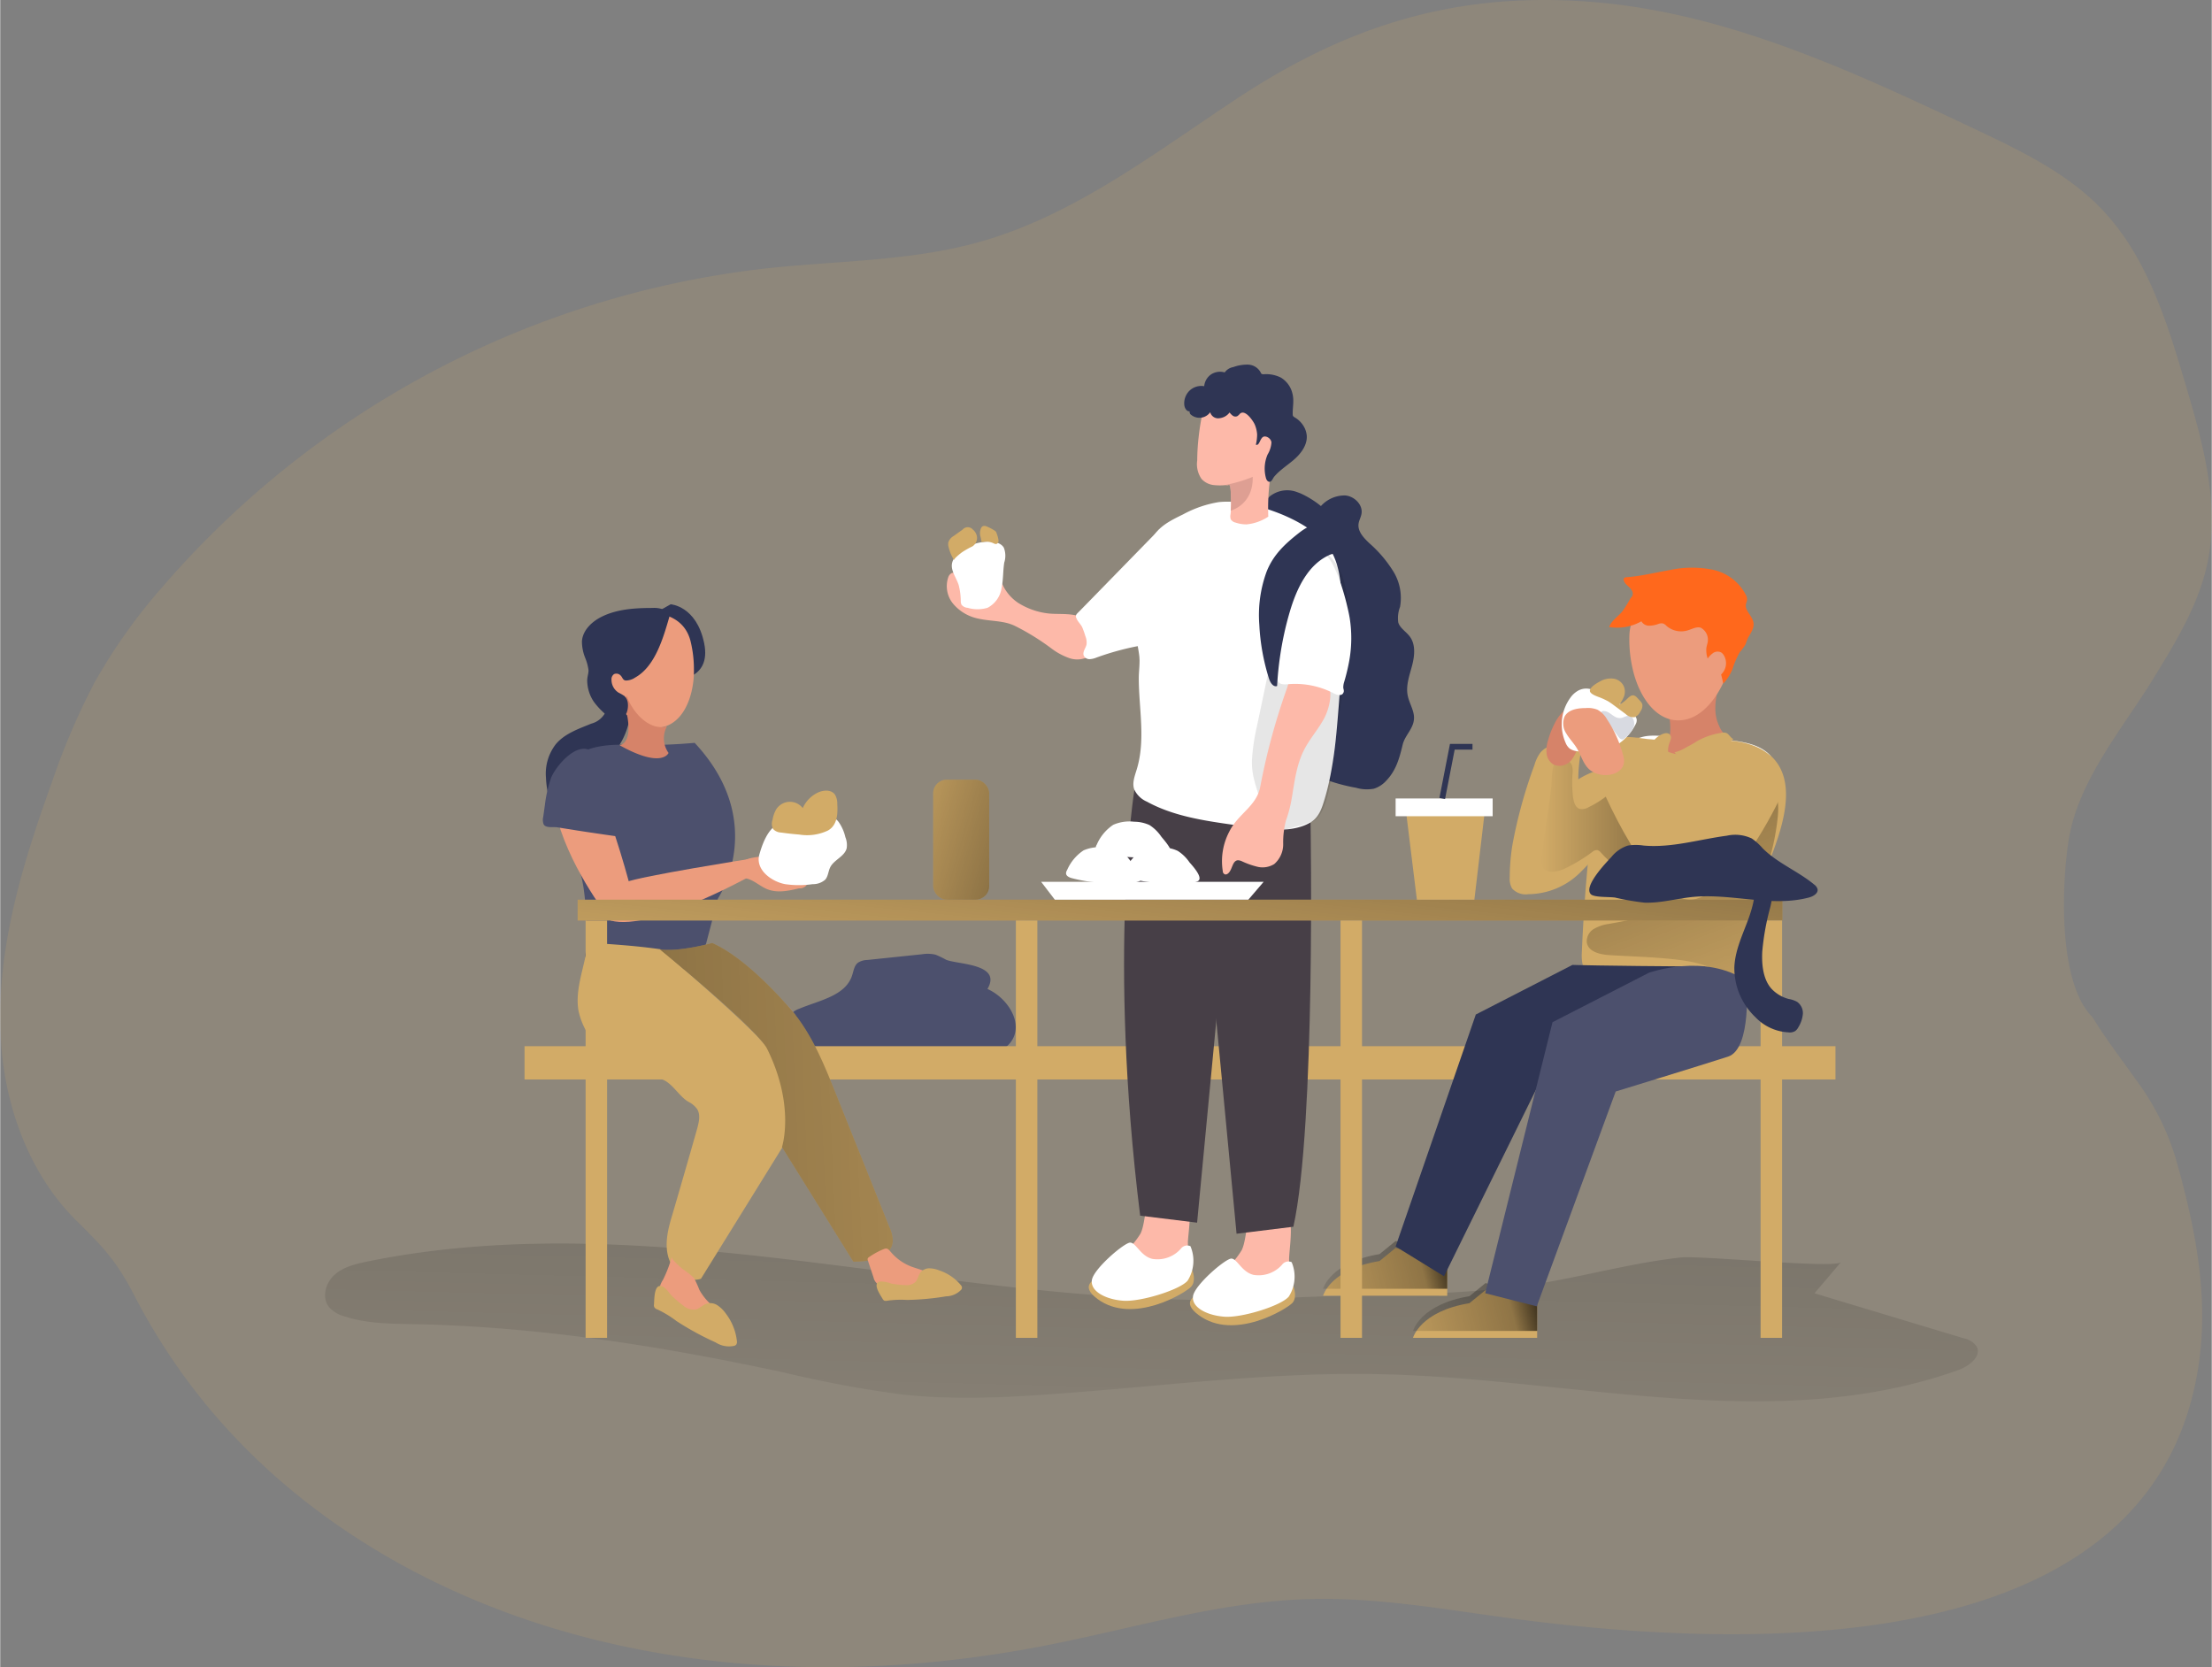 <svg id="Layer_1" data-name="Layer 1" xmlns="http://www.w3.org/2000/svg" xmlns:xlink="http://www.w3.org/1999/xlink" viewBox="0 0 386.11 291.07" width="406" height="306" class="illustration styles_illustrationTablet__1DWOa"><rect x="0" y="0" width="386.11" height="291.07" fill="#808080" stroke="none"/><defs><linearGradient id="linear-gradient" x1="-753.17" y1="219.02" x2="-748.67" y2="43.33" gradientTransform="translate(-539.87 352) rotate(180)" gradientUnits="userSpaceOnUse"><stop offset="0.01"></stop><stop offset="0.08" stop-opacity="0.69"></stop><stop offset="0.21" stop-opacity="0.32"></stop><stop offset="1" stop-opacity="0"></stop></linearGradient><linearGradient id="linear-gradient-2" x1="-2230.97" y1="660.6" x2="-2077.99" y2="653.83" gradientTransform="translate(2325.72 -429.35)" xlink:href="#linear-gradient"></linearGradient><linearGradient id="linear-gradient-3" x1="-803.65" y1="96.38" x2="-770.81" y2="87.93" xlink:href="#linear-gradient"></linearGradient><linearGradient id="linear-gradient-4" x1="-819.35" y1="89.02" x2="-786.5" y2="80.58" xlink:href="#linear-gradient"></linearGradient><linearGradient id="linear-gradient-5" x1="-840.21" y1="171.54" x2="-817.75" y2="171.54" xlink:href="#linear-gradient"></linearGradient><linearGradient id="linear-gradient-6" x1="-832.92" y1="188.06" x2="-854.89" y2="130.99" xlink:href="#linear-gradient"></linearGradient><linearGradient id="linear-gradient-7" x1="-757.4" y1="183.33" x2="-752.33" y2="132.93" gradientTransform="translate(-548.73 315.46) rotate(180)" xlink:href="#linear-gradient"></linearGradient><linearGradient id="linear-gradient-8" x1="-728.92" y1="165.27" x2="-700.39" y2="173.53" gradientTransform="translate(-548.72 315.46) rotate(180)" xlink:href="#linear-gradient"></linearGradient></defs><title>8</title><path d="M10.27,227.29c1.93,8.41,5.84,16.43,12,22.47,4.82,4.76,7,7.11,10.14,13.22a109.12,109.12,0,0,0,10.37,16.25c15.34,19.9,37.28,33.61,61.08,41.1,28.33,8.9,59,9.15,88.08,3.38,15.21-3,30.25-7.64,45.75-8,11.75-.3,23.39,1.84,35,3.38,39.41,5.26,110.58,8.35,119.71-42.55,2.3-12.78-.15-25-3.59-37.31a44,44,0,0,0-7.1-14.22c-2.39-3.41-5-6.74-7.59-10.92-6-6-5.36-22.92-4.15-30.77,1.59-10.34,9.24-19.32,14.65-28.06,4-6.51,8.14-13.2,9.66-20.71,2.08-10.31-.93-20.9-3.92-31-3.25-11-6.78-22.38-14.71-30.61-6-6.22-14-10.06-21.8-13.76-21.16-10-43.25-20.38-66.92-22.29s-42.84,4-62.53,17.11c-14.22,9.41-28.08,20.12-44.48,24.75-12,3.39-24.69,3.29-37.1,4.62A163.46,163.46,0,0,0,37,139.21a97.48,97.48,0,0,0-11.72,16.57A122.14,122.14,0,0,0,17.92,173c-5.09,14.11-9.64,28.8-9,43.79A56.32,56.32,0,0,0,10.27,227.29Z" transform="translate(-8.86 -36.54)" fill="#D2AB67" opacity="0.18" style="isolation: isolate;"></path><path d="M174,204.1a17.92,17.92,0,0,0-1.82-.88,6,6,0,0,0-2.38-.08l-9.59,1a3,3,0,0,0-1.63.5c-.64.52-.73,1.43-1,2.22-1.18,3.58-5.77,4.33-9.24,5.8a3.62,3.62,0,0,0-1.57,1.07c-.85,1.15-.23,2.84.75,3.88,2.23,2.36,5.75,2.82,9,3.06q7,.51,14,.47c3.59,0,9,.74,12.35-.81,6-2.82,2.77-9.16-1.65-11.13C183.82,204.76,176,204.94,174,204.1Z" transform="translate(-8.86 -36.54)" fill="#4c506d"></path><path d="M330.23,256.89l-4.62,5.44,26,7.84a3.65,3.65,0,0,1,2.28,1.4c1,1.76-1.31,3.5-3.19,4.17-31.81,11.39-66.77,1.53-100.54.72-18.8-.46-37.53,2-56.29,3.37-9.2.7-18.46,1.16-27.64.16a203.52,203.52,0,0,1-20.63-3.85c-21.23-4.57-42.79-8-64.5-8.42-4.1-.08-8.27-.08-12.16-1.37a5.42,5.42,0,0,1-2.71-1.65c-1.27-1.65-.56-4.21,1-5.6s3.69-1.9,5.73-2.32c52.36-10.65,106.23,9.48,159.58,6.41,15.09-.87,30.76-.16,45.69-2.68,8-1.36,15.9-3.53,24-4.43C305.75,255.69,329.22,258.07,330.23,256.89Z" transform="translate(-8.86 -36.54)" fill="url(#linear-gradient)"></path><path d="M235.86,122.67a16.34,16.34,0,0,1,3.58,2.22,5.56,5.56,0,0,1,4.27-1.85c1.59.15,3.09,1.64,2.81,3.21-.1.6-.43,1.13-.51,1.73-.18,1.37.94,2.51,1.94,3.45a21.8,21.8,0,0,1,4.14,4.89,8.82,8.82,0,0,1,1.16,6.18,5.45,5.45,0,0,0-.31,2.71c.3,1,1.36,1.59,2,2.44,1.07,1.41.86,3.4.41,5.11s-1.11,3.47-.76,5.2c.23,1.18.9,2.24,1.07,3.42.29,2.17-1.51,3.32-1.95,5.18-.57,2.35-1.14,4.5-2.89,6.3a4.87,4.87,0,0,1-2.11,1.37,6.71,6.71,0,0,1-3.15-.16,30.82,30.82,0,0,1-6.9-2.07,10.39,10.39,0,0,1-5.13-4.87,15.69,15.69,0,0,1-1-3.92l-1.75-11a38.69,38.69,0,0,1-.67-6.62c.07-4.67,1.83-9.38.74-13.93-.55-2.23-2.36-6.56-.36-8.44a4.86,4.86,0,0,1,4.67-.81Z" transform="translate(-8.86 -36.54)" fill="#2f3554"></path><rect x="91.54" y="182.65" width="228.87" height="5.81" fill="#D2AB67"></rect><path d="M184.78,145.35c-1.87-.5-3.8-.41-5.74-.95a7.72,7.72,0,0,1-3.91-2.57,4.83,4.83,0,0,1-.76-4.49,1.25,1.25,0,0,1,.63-.76,1.47,1.47,0,0,1,.88,0,30.81,30.81,0,0,1,3.65,1.13,3.93,3.93,0,0,0,1.31.32,1.15,1.15,0,0,0,1.07-.68,1.53,1.53,0,0,1,.17-.55.63.63,0,0,1,.87-.06,2,2,0,0,1,.52.83,7.68,7.68,0,0,0,3.11,4.22,12.53,12.53,0,0,0,5.46,1.87c1.41.12,2.84,0,4.24.24a8.62,8.62,0,0,1,4.44,2.2,1.36,1.36,0,0,1,.44.62,1.39,1.39,0,0,1-.08.78c-.41,1.43-1,3-2.28,3.71a4.21,4.21,0,0,1-3.28.23,11.52,11.52,0,0,1-3-1.59,41.55,41.55,0,0,0-6.57-4.07A8.2,8.2,0,0,0,184.78,145.35Z" transform="translate(-8.86 -36.54)" fill="#fdb9a9"></path><path d="M213.44,243.06c-5.16-1.16-4.15,6.14-5.5,8.85a14.8,14.8,0,0,1-3.18,3.65,6.62,6.62,0,0,0-2.32,4.15,1.59,1.59,0,0,0,.18.88,1.67,1.67,0,0,0,1,.61,11.83,11.83,0,0,0,8.81-.87,6.88,6.88,0,0,0,3-2.8,9.57,9.57,0,0,0,.78-4.16C216.38,250.33,217.73,244,213.44,243.06Z" transform="translate(-8.86 -36.54)" fill="#fdb9a9"></path><path d="M208.88,258.1s-14.65.62-8.45,5.22,15.47-1.12,16.38-2.17.17-2.85.17-2.85Z" transform="translate(-8.86 -36.54)" fill="#D2AB67"></path><path d="M216.17,260.12c-1.31,1.59-8.19,3.73-11.24,3.51s-5.78-1.64-5.48-3.61,5.68-6.55,6.69-6.54,1.82,2.35,3.85,2.84a5.43,5.43,0,0,0,5-1.78,1.37,1.37,0,0,1,1.67-.43A6.5,6.5,0,0,1,216.17,260.12Z" transform="translate(-8.86 -36.54)" fill="#fff"></path><path d="M231.1,246c-5.15-1.2-4.14,6.1-5.5,8.81a14.27,14.27,0,0,1-3.18,3.66,6.47,6.47,0,0,0-2.31,4.15,1.46,1.46,0,0,0,.18.87,1.68,1.68,0,0,0,1,.62,11.93,11.93,0,0,0,8.81-.87,7,7,0,0,0,3-2.81,9.71,9.71,0,0,0,.78-4.15C234,253.15,235.39,246.86,231.1,246Z" transform="translate(-8.86 -36.54)" fill="#fdb9a9"></path><path d="M226.54,260.91s-14.65.62-8.44,5.23S233.57,265,234.47,264s.17-2.86.17-2.86Z" transform="translate(-8.86 -36.54)" fill="#D2AB67"></path><path d="M233.83,262.9c-1.31,1.6-8.19,3.74-11.23,3.52s-5.79-1.63-5.49-3.6,5.68-6.56,6.69-6.55,1.82,2.36,3.86,2.84a5.43,5.43,0,0,0,5-1.78,1.37,1.37,0,0,1,1.67-.43A6.48,6.48,0,0,1,233.83,262.9Z" transform="translate(-8.86 -36.54)" fill="#fff"></path><path d="M217.82,179.48l6.89,72.45,9.92-1.22c3.92-17.68,3-70.57,3-70.57Z" transform="translate(-8.86 -36.54)" fill="#473f47"></path><path d="M224.71,177.52,217.82,250l-9.94-1.22c-5.68-45.85-1-74.39-1-74.39Z" transform="translate(-8.86 -36.54)" fill="#473f47"></path><path d="M196.65,144.16c0-.35.26-.53.57-.85l2.27-2.32,6.43-6.59,5.32-5.45v16.56c0,1.35.26,2.54-1.2,3.22a8.54,8.54,0,0,1-1.85.48,47.48,47.48,0,0,0-7.94,2.13,3.56,3.56,0,0,1-1.2.28,1.12,1.12,0,0,1-1-.58c-.3-.66.34-1.35.47-2a3,3,0,0,0-.21-1.45,14.11,14.11,0,0,0-.55-1.54c-.25-.54-.84-1.05-1-1.57A.76.76,0,0,1,196.65,144.16Z" transform="translate(-8.86 -36.54)" fill="#fff"></path><path d="M207.75,151.32c-.12-1.33-.47-2.64-.61-4a30.11,30.11,0,0,1,.15-8.21,31.51,31.51,0,0,1,2.59-8.37c1.15-2.3,3.22-3.28,5.54-4.42a19.53,19.53,0,0,1,6.25-2.13,15.93,15.93,0,0,1,4.62.26c4.67.89,10.84,3.3,14,7,2.4,2.78,2.69,6.74,2.76,10.41q.15,7.59-.31,15.18-.06,1.1-.15,2.19c-.43,5.55-.88,11.31-2.46,16.66-.5,1.68-1,3.37-2.58,4.27-3.65,2.13-9.25,1-13.21.41-5.24-.74-10.63-1.52-15.28-4.07a4.33,4.33,0,0,1-2.21-2.13c-.41-1.13.09-2.37.44-3.53,1.57-5.17.35-10.62.35-15.9,0-1,.13-1.93.13-2.89C207.79,151.81,207.75,151.56,207.75,151.32Z" transform="translate(-8.86 -36.54)" fill="#fff"></path><path d="M228.73,181.49c-.52-1,.57-3.69.16-5.08-.72-2.53-1.61-4.48-1.49-7.28a36.84,36.84,0,0,1,.91-6l3.36-16c.61-2.93,1.94-17,6.41-15.44a9.3,9.3,0,0,1,5.24,5.83,24,24,0,0,1,.93,8c-.08,7-1.48,14.24-2.38,21.23-.35,2.65-.76,12.47-4.26,13.34-.68.18-1.36.52-2,.65-1.18.21-4.71,1.61-6.24,1.15A.94.94,0,0,1,228.73,181.49Z" transform="translate(-8.86 -36.54)" fill="#020202" opacity="0.1" style="isolation: isolate;"></path><path d="M223.44,181.73a11.06,11.06,0,0,0-1.14,6.87.62.62,0,0,0,.37.59.53.53,0,0,0,.44-.08c.9-.55.79-2.32,1.84-2.38a1.76,1.76,0,0,1,.64.15,14.21,14.21,0,0,0,2.83,1,3.86,3.86,0,0,0,2.87-.49,4.56,4.56,0,0,0,1.56-3.47,15,15,0,0,1,.48-4.12,21.91,21.91,0,0,0,1-3.82c.49-2.86.81-5.82,2.13-8.45,1-2,2.51-3.64,3.55-5.59,1.14-2.14,2.12-6.7-1.14-7.32a11.1,11.1,0,0,0-3.15-.14,2.63,2.63,0,0,0-1.13.32,2.9,2.9,0,0,0-1,1.68,114.6,114.6,0,0,0-4.73,17.34C228.24,177.3,225,178.56,223.44,181.73Z" transform="translate(-8.86 -36.54)" fill="#fdb9a9"></path><path d="M217.84,116.92a38.23,38.23,0,0,1,.26-4.16c.13-1.2.32-2.42.56-3.61a2.41,2.41,0,0,1,.92-1.83,11.55,11.55,0,0,1,6.19-1.7,5,5,0,0,1,5.7,4.18,4.74,4.74,0,0,1,.06.75c.33,3-.46,6.07-.9,9.1a38.24,38.24,0,0,0-.38,7.09,8.28,8.28,0,0,1-3.82,1.35,6,6,0,0,1-1.88-.31,1.38,1.38,0,0,1-.84-.55,1.52,1.52,0,0,1-.07-.79,6.34,6.34,0,0,0,.07-.75h0a23,23,0,0,0-.08-4.15.43.43,0,0,0-.12-.31.48.48,0,0,0-.29,0h-.39a10.23,10.23,0,0,1-2.07,0,3.39,3.39,0,0,1-2.16-1.07A4.53,4.53,0,0,1,217.84,116.92Z" transform="translate(-8.86 -36.54)" fill="#fdb9a9"></path><path d="M220.11,108.51a2.31,2.31,0,0,1-3.22.54l-.09-.07a.63.63,0,0,1-.28-.63c-.52.05-.86-.54-.93-1.06a3.08,3.08,0,0,1,.9-2.54,3,3,0,0,1,2.57-.79,2.82,2.82,0,0,1,1.21-2.06,2.87,2.87,0,0,1,2.37-.34,2.31,2.31,0,0,1,1.49-.93,7.1,7.1,0,0,1,2.62-.43,2.59,2.59,0,0,1,2.16,1.35.76.76,0,0,0,.13.23.62.62,0,0,0,.42.1,5.66,5.66,0,0,1,3,.59,4.43,4.43,0,0,1,2,2.76c.34,1.3,0,2.48.06,3.76,0,.24.28.38.49.51a4.32,4.32,0,0,1,1.28,1.24,3.84,3.84,0,0,1,.68,1.93c.07,1.71-1.14,3.21-2.45,4.3-.74.61-1.53,1.17-2.25,1.8a9.44,9.44,0,0,0-1,1c-.2.25-.4.82-.74.88s-.59-.3-.68-.62a6.21,6.21,0,0,1,.28-4.14,4.64,4.64,0,0,0,.67-2.11c-.07-.74-1.07-1.32-1.56-.89s-.57,1.5-1.16,1.29a7.76,7.76,0,0,0,.22-1.79,5.34,5.34,0,0,0-.42-1.75c-.3-.66-1.7-2.72-2.59-1.86a2.14,2.14,0,0,1-.44.41.8.8,0,0,1-.78-.06,2.66,2.66,0,0,1-.58-.58,2.52,2.52,0,0,1-1.74,1A1.43,1.43,0,0,1,220.11,108.51Z" transform="translate(-8.86 -36.54)" fill="#2f3554"></path><path d="M222.84,121.18a23.2,23.2,0,0,0,4.69-1.39c.13,4.89-3.84,5.9-3.84,5.9h0a23,23,0,0,0-.08-4.15.43.43,0,0,0-.12-.31.48.48,0,0,0-.29,0h-.36Z" transform="translate(-8.86 -36.54)" fill="#de9f93"></path><path d="M106.81,179.21c2.85,1.64,5.25-.07,6-3,.31-1.31.43-2.67.86-4a19.78,19.78,0,0,1,2.61-4.61,12.8,12.8,0,0,0,2.28-4.76,5,5,0,0,0-1.54-4.82,1.57,1.57,0,0,0-1.13-.4c-.66.06-1,.81-1.16,1.47a8.42,8.42,0,0,1-.31,2,3.87,3.87,0,0,1-2.35,1.78c-2.22.91-4.6,1.72-6.16,3.53a8.37,8.37,0,0,0-1.77,5.92C104.22,174.41,104.84,178.09,106.81,179.21Z" transform="translate(-8.86 -36.54)" fill="#2f3554"></path><path d="M134.17,193.39,131,205.45c-9.36,1.94-20-1.78-20-1.78.51-5.38,0-12.73-1-15-2.65-6.1-5.91-14.19-2.12-18.8,3.06-3.72,8.66-3.36,12.08-3.26a98.09,98.09,0,0,0,10.14-.38C143.09,180.16,134.17,193.39,134.17,193.39Z" transform="translate(-8.86 -36.54)" fill="#4c506d"></path><path d="M122.58,143.92l4,11.34s6.52.11,5.18-6.42-5.85-6.8-5.85-6.8Z" transform="translate(-8.86 -36.54)" fill="#2f3554"></path><path d="M116.72,144.05s10.91-3.07,12.7,4.58a20.63,20.63,0,0,1,.55,4.83,15.35,15.35,0,0,1-.06,1.66c-.49,5-3,8.8-7.06,8.46C115.76,163,108.19,147.88,116.72,144.05Z" transform="translate(-8.86 -36.54)" fill="#ec9c7d"></path><path d="M118,158.35a.7.7,0,0,1-1,0h0a9,9,0,0,1,1.46,4c.55,4.13-1.46,4.3-1.46,4.3,7.44,4.16,8.54,1.34,8.54,1.34a4.37,4.37,0,0,1-.27-4.65c-3.38.93-6.35-3.05-7-5.31A.74.74,0,0,1,118,158.35Z" transform="translate(-8.86 -36.54)" fill="#d68369"></path><path d="M124.55,142.92a4.52,4.52,0,0,0-1.79-.24c-3,0-6.17.18-8.89,1.53-1.72.85-3.32,2.37-3.45,4.29a7.73,7.73,0,0,0,.55,2.85,8.52,8.52,0,0,1,.6,2.21c0,.58-.23,1.18-.23,1.78a6.74,6.74,0,0,0,1.15,3.71,13,13,0,0,0,2.06,2.2l1.62,1.47a.48.48,0,0,0,.26.16.41.41,0,0,0,.24-.08,3.54,3.54,0,0,0,1.77-3.41,2,2,0,0,0-.6-1.33,7.65,7.65,0,0,0-1-.58,2.64,2.64,0,0,1-1.26-2.25,1.09,1.09,0,0,1,.45-1,1,1,0,0,1,1.09.19c.42.38.37.82.92.93a2.92,2.92,0,0,0,1.67-.52c3.61-2,5-7.27,6.09-11C125.29,143.71,125.07,143.14,124.55,142.92Z" transform="translate(-8.86 -36.54)" fill="#2f3554"></path><path d="M116,181.79c-3-8.72-5-13-8.06-11.92,0,0-4,2-1.73,10,2.54,9,9.27,17.39,9.27,17.39l3.11-6.86S117.58,186.59,116,181.79Z" transform="translate(-8.86 -36.54)" fill="#ec9c7d"></path><path d="M147.77,213.73c-.19-.23-.81-1-1.73-2a1.7,1.7,0,0,1,.22.24C146.8,212.53,147.3,213.14,147.77,213.73Z" transform="translate(-8.86 -36.54)" fill="#dc9bd5"></path><path d="M111.44,201.13c4.13.24,8.46.53,12.7,1.14,0,0,16.62,14,18.74,17.39,4.91,7.87,9.69,5.63,2.57,17.13q-7.11,11.49-14.25,23c-2.42.81-5-1.32-5.7-3.79s0-5.09.75-7.55q2.18-7.44,4.29-14.87c.3-1.13.61-2.4,0-3.4a4.18,4.18,0,0,0-1.54-1.29c-1.69-1-2.85-3.38-4.72-3.95a31.32,31.32,0,0,1-9-4,12.69,12.69,0,0,1-5.46-7.93C109.14,209.08,111,205.14,111.44,201.13Z" transform="translate(-8.86 -36.54)" fill="#D2AB67"></path><path d="M124.17,202.31c3.41.42,9-1.14,9-1.14,4.87,2.17,10.13,7.56,12.82,10.58h0c.93,1,1.55,1.78,1.74,2v.05h0l.27.34c3,4,4.89,8.71,6.75,13.35l9.38,23.37a5.59,5.59,0,0,1,.56,2.34c-.14,2.89-4,3.66-6.89,3.6l-12.46-20s2.36-7.14-2.58-17.13C141,216.09,124,202.28,124,202.28Z" transform="translate(-8.86 -36.54)" fill="#D2AB67"></path><path d="M124.17,202.31c3.41.42,9-1.14,9-1.14,4.87,2.17,10.13,7.56,12.82,10.58h0c.93,1,1.55,1.78,1.74,2v.05h0l.27.34c3,4,4.89,8.71,6.75,13.35l9.38,23.37a5.59,5.59,0,0,1,.56,2.34c-.14,2.89-4,3.66-6.89,3.6l-12.46-20s2.36-7.14-2.58-17.13C141,216.09,124,202.28,124,202.28Z" transform="translate(-8.86 -36.54)" fill="url(#linear-gradient-2)"></path><path d="M130.94,261.76a22.82,22.82,0,0,0-.94-2.08,12.76,12.76,0,0,0-2-1.58c-.29-.26-2-1.71-1.9-2.12a22,22,0,0,1-1.53,4,4.26,4.26,0,0,0-.71,2.5,3.81,3.81,0,0,0,1.53,2c2.66,2.19,5.84,4.27,9.26,3.88a.77.77,0,0,0,.57-.23.63.63,0,0,0,.12-.42c.06-1.52-1.42-2.54-2.53-3.57A9.6,9.6,0,0,1,130.94,261.76Z" transform="translate(-8.86 -36.54)" fill="#ec9c7d"></path><path d="M164.4,255.18c-.69-.8-.75-.82-1.77-.36a13,13,0,0,0-2.11,1.21.47.47,0,0,0-.2.22.48.48,0,0,0,0,.29l1,3a2.06,2.06,0,0,0,.65,1.12,2,2,0,0,0,.91.28,22.09,22.09,0,0,0,7.52.22c.64-.13,1.34-.48,1.34-1.1a1.09,1.09,0,0,0-.25-.64c-.76-1-2.16-1.25-3.36-1.68A8.78,8.78,0,0,1,164.4,255.18Z" transform="translate(-8.86 -36.54)" fill="#ec9c7d"></path><path d="M162.42,260.27a5.28,5.28,0,0,1,2,.36,14.85,14.85,0,0,0,2.31.26,2.44,2.44,0,0,0,1.88-.5c.46-.46.52-1.2.93-1.72a2,2,0,0,1,1.56-.7,4.87,4.87,0,0,1,1.72.37,8.31,8.31,0,0,1,3.76,2.57.68.68,0,0,1,.19.47.61.61,0,0,1-.13.32,3.71,3.71,0,0,1-2.65,1.16,45.75,45.75,0,0,1-6.82.63,17.15,17.15,0,0,0-3.36.12,1.09,1.09,0,0,1-.62,0,.92.92,0,0,1-.3-.35C162.5,262.59,161.09,260.61,162.42,260.27Z" transform="translate(-8.86 -36.54)" fill="#D2AB67"></path><path d="M124.43,261.13c.65.21,1.2,1.14,1.67,1.62a19.29,19.29,0,0,0,2,1.72,2.82,2.82,0,0,0,2.11.71c.74-.15,1.27-.82,2-1.05a2.29,2.29,0,0,1,1.92.33,5.56,5.56,0,0,1,1.41,1.41,9.62,9.62,0,0,1,1.94,4.84.82.82,0,0,1-.12.57.74.74,0,0,1-.33.22,4.3,4.3,0,0,1-3.26-.59,50.45,50.45,0,0,1-6.85-3.74,18.32,18.32,0,0,0-3.28-2,1,1,0,0,1-.57-.39.84.84,0,0,1-.07-.52C123.07,263.33,123,260.55,124.43,261.13Z" transform="translate(-8.86 -36.54)" fill="#D2AB67"></path><path d="M105,172.42c.75-2,4.54-6.59,7.1-4.71a8.94,8.94,0,0,1,3.33,4.94c.24.91.33,1.88.56,2.82.31,1.16.79,2.26,1,3.43a14.11,14.11,0,0,1,.07,3.73q-3.66-.51-7.3-1.07l-3.64-.58c-.68-.11-2.06.17-2.39-.54a2.15,2.15,0,0,1-.07-1.28l.29-2.07a22.25,22.25,0,0,1,1-4.49A1.21,1.21,0,0,1,105,172.42Z" transform="translate(-8.86 -36.54)" fill="#4c506d"></path><path d="M261.49,256.7v6.06H239.81s1.27-4.65,9.86-6.06l2.81-2.29Z" transform="translate(-8.86 -36.54)" fill="#D2AB67"></path><path d="M261.49,255.49v6.05H239.81s1.27-4.64,9.86-6.05l2.81-2.29Z" transform="translate(-8.86 -36.54)" fill="url(#linear-gradient-3)"></path><path d="M277.19,264.06v6.05H255.51s1.27-4.65,9.85-6.05l2.82-2.29Z" transform="translate(-8.86 -36.54)" fill="#D2AB67"></path><path d="M277.19,262.84v6.06H255.51s1.27-4.65,9.85-6.06l2.82-2.29Z" transform="translate(-8.86 -36.54)" fill="url(#linear-gradient-4)"></path><path d="M318,186.2a20.72,20.72,0,0,0-1.36,3.9c-.29,1.64-.77,3.25-1.08,4.9a55.6,55.6,0,0,0-.82,10.06c0,1.33,0,2.83-1,3.75a4.64,4.64,0,0,1-2.43,1c-1.73.35-3.29,1-5,1.32a33.6,33.6,0,0,1-5.67.34c-5.59,0-16-.62-15.66-8.45.38-8.86,1.07-17.48,2.31-26.32.42-2.95.51-6.37,1.4-9.22.77-2.38,3.55-2.41,5.86-2.16H295a8.36,8.36,0,0,1,1.32.17,63.87,63.87,0,0,0,9.28.26c3.48-.1,9.05-.45,12.48,2.83a9.07,9.07,0,0,1,.67.72C322.18,173.51,320.32,180.25,318,186.2Z" transform="translate(-8.86 -36.54)" fill="#D2AB67"></path><path d="M272.86,184.11a36.78,36.78,0,0,0-.46,5.64,3.4,3.4,0,0,0,.41,1.9,3.22,3.22,0,0,0,2.87,1,13,13,0,0,0,9-3.76,56.2,56.2,0,0,0,6.09-7.16,5.91,5.91,0,0,0,1.37-4.34c0-2.14-.08-4.29-.28-6.43,0-.5-3.49-.11-3.84,0a13.94,13.94,0,0,0-3.65,1.64,27.54,27.54,0,0,1,.39-4.44,2.18,2.18,0,0,0-.15-1.26c-.39-.69-1.37-.76-2.17-.69-1.73.13-3.64.42-4.72,1.77a6.82,6.82,0,0,0-1,2.11A83.87,83.87,0,0,0,272.86,184.11Z" transform="translate(-8.86 -36.54)" fill="#D2AB67"></path><path d="M278,185.91a3,3,0,0,0,.2,2.08c.77,1.17,2.54.77,3.79.2a28.48,28.48,0,0,0,4.77-2.87,1.3,1.3,0,0,1,.95-.37,1.38,1.38,0,0,1,.63.46,24.68,24.68,0,0,0,8.37,6c1.08.47,2.51.76,3.29-.09s.17-2.45-.53-3.52l-8.23-12.72a1,1,0,0,0-.44-.42c-.31-.11-.63.13-.88.35a16.88,16.88,0,0,1-3.74,2.45,2.16,2.16,0,0,1-1.59.29c-.77-.26-1-1.2-1.13-2a21.4,21.4,0,0,1-.11-4,3.68,3.68,0,0,0-.11-1.65,1.84,1.84,0,0,0-2.44-.87h0a.56.56,0,0,0-.17.09c-1,.77-.86,3.67-1,4.91Z" transform="translate(-8.86 -36.54)" fill="url(#linear-gradient-5)"></path><path d="M306.44,185.46a12.13,12.13,0,0,1-2.95,3.54c-1.35,1.05-4.46,5.16-6.39,3.9a7.75,7.75,0,0,0,2.93,1.62c-3,2.09-6.74,2.65-10.32,3.32a7.06,7.06,0,0,0-2.64.89,2.51,2.51,0,0,0-1.21,2.36c.26,1.62,2.3,2.1,3.95,2.2,4,.25,8.05.33,12.05.82,3.4.42,7.07,1.31,9.16,4a1.47,1.47,0,0,0,.61.55.94.94,0,0,0,1.08-.52,3,3,0,0,0,.22-1.28,36.93,36.93,0,0,1,1.53-9.85c.39-1.29.43-2.61.81-3.84.46-1.54,1.3-3,1.82-4.49a43.38,43.38,0,0,0,2.1-9.42c.24-2.25.08-5-1.85-6.15a4.24,4.24,0,0,0-4.61.48,9.77,9.77,0,0,0-2.83,3.92C308.74,180.12,307.87,183,306.44,185.46Z" transform="translate(-8.86 -36.54)" fill="url(#linear-gradient-6)"></path><path d="M318.08,168.64c-3.43-3.28-9-2.93-12.49-2.82a65.22,65.22,0,0,1-9.27-.27c-.44-.06-.88-.12-1.33-.16,1.84-.77,4.45-.25,6.42-.19q4.45.15,8.91.55C313.14,166,316.25,166.49,318.08,168.64Z" transform="translate(-8.86 -36.54)" fill="#fff"></path><path d="M307.52,156.38a6.28,6.28,0,0,1-7.63,3.77s1.45,4.41-.37,7.07c-.34.5,1.94,1,2.07,1a9.49,9.49,0,0,0,3.75-.8,25.28,25.28,0,0,1,5.74-1.9,4,4,0,0,1-2.08-2.16c-1.06-2.22-.71-4.22-.29-6.49a.86.86,0,0,1-1-.1A.72.72,0,0,1,307.52,156.38Z" transform="translate(-8.86 -36.54)" fill="#d68369"></path><path d="M303.54,162.05c-4.28,1.26-7.77-2.27-9.35-7.48-.17-.57-.31-1.16-.44-1.77a22.72,22.72,0,0,1-.46-5.27c.23-8.54,12.51-7.68,12.51-7.68C315.74,142.08,311,159.86,303.54,162.05Z" transform="translate(-8.86 -36.54)" fill="#ec9c7d"></path><path d="M297.24,138.46a6.58,6.58,0,0,0-3.84,2.68,19.67,19.67,0,0,1-1.34,2.14c-.76.93-1.9,1.6-2.3,2.73a8.62,8.62,0,0,0,5.63-1,1.55,1.55,0,0,0,1.34.77,4.83,4.83,0,0,0,1.6-.3,1.48,1.48,0,0,1,.88-.08,1.76,1.76,0,0,1,.58.43,3.91,3.91,0,0,0,3.7.76c.77-.23,1.54-.69,2.26-.46A2.37,2.37,0,0,1,307,148.3c0,.52-.26,1-.28,1.56a4.62,4.62,0,0,0,.24,1.65,4,4,0,0,1,1-1,1.38,1.38,0,0,1,1.36-.06,1.44,1.44,0,0,1,.42.43,2.68,2.68,0,0,1-.43,3.41c.13.53.26,1.07.38,1.6a8.48,8.48,0,0,0,1.6-2.53,15,15,0,0,1,1.3-3,7.39,7.39,0,0,0,1-1.37,11,11,0,0,1,.41-1.09c.5-.89,1.2-1.78.91-2.87s-1.54-2-1.26-3.07c.07-.21.13-.41.18-.62a1.6,1.6,0,0,0-.19-.91,8.48,8.48,0,0,0-5.82-4.43,18.45,18.45,0,0,0-7.51.07c-2.49.43-4.95,1.05-7.47,1.24a.56.56,0,0,0-.53.24.42.42,0,0,0,0,.27c.1.54.6.9,1,1.28s.77,1,.47,1.45" transform="translate(-8.86 -36.54)" fill="#ff681c"></path><path d="M306.51,205.29s-5.2,13-9.38,14.37-19.63,6.08-19.63,6.08l-16.57,33.62-8.45-5.2,14-40.5L283.35,205S287.66,205.16,306.51,205.29Z" transform="translate(-8.86 -36.54)" fill="#2f3554"></path><path d="M313.73,207.79s1,11.85-3.21,13.22-19.62,6.09-19.62,6.09l-13.78,37.51-9-2.29L279.87,215l16.83-8.63S306.48,202.84,313.73,207.79Z" transform="translate(-8.86 -36.54)" fill="#4c506d"></path><path d="M320.1,174.8s-7.33,16.44-15.11,18.66-17.14-20.82-17.14-20.82l6.24-2.35,10.47,10.52s6.49-13.78,9.13-13.15S321.09,172,320.1,174.8Z" transform="translate(-8.86 -36.54)" fill="#D2AB67"></path><path d="M286.26,161.12a3.3,3.3,0,0,1-.76,1.74,10.72,10.72,0,0,0-1,3.26,7,7,0,0,1-1.33,3.12,2.69,2.69,0,0,1-3.07.81,2.58,2.58,0,0,1-1.26-1.94,5.67,5.67,0,0,1,.27-2.38,15,15,0,0,1,1.14-2.89,7.1,7.1,0,0,1,1.76-2.31C283.11,159.62,286.12,158.83,286.26,161.12Z" transform="translate(-8.86 -36.54)" fill="#d68369"></path><path d="M294.08,161.34a1.59,1.59,0,0,1,.48.74,1.38,1.38,0,0,1-.12.8,9.2,9.2,0,0,1-2.89,3.42l-1.93,1.63a1.65,1.65,0,0,1-.46.32,1.6,1.6,0,0,1-.92,0l-3.9-.54a3.11,3.11,0,0,1-1.42-.44,2.5,2.5,0,0,1-.77-1.07,7.92,7.92,0,0,1,.82-7.82,4.17,4.17,0,0,1,1.46-1.31c1.83-.9,3.4.34,5,1.11A16.56,16.56,0,0,1,294.08,161.34Z" transform="translate(-8.86 -36.54)" fill="#fff"></path><path d="M291.88,161.88c.52-.1,1-.5,1.53-.33a.93.93,0,0,1,.44.34,1.9,1.9,0,0,1,0,2,5.6,5.6,0,0,1-1.38,1.53.86.86,0,0,1-.33.2c-.31.07-.58-.22-.78-.47l-1.82-2.46c-.4-.54-2-2.16-.58-2C290.05,160.8,290.66,162.11,291.88,161.88Z" transform="translate(-8.86 -36.54)" fill="#d8dae1"></path><path d="M289.38,162.11a4.25,4.25,0,0,0-1.65-1.66,4.47,4.47,0,0,0-2.08-.29c-1.38,0-3,.25-3.66,1.46a3.15,3.15,0,0,0,.3,3c.53.9,1.29,1.66,1.83,2.55.77,1.28,1.14,2.88,2.31,3.81a4,4,0,0,0,1.68.76c2,.47,4.68-.49,4.2-2.91A21.21,21.21,0,0,0,289.38,162.11Z" transform="translate(-8.86 -36.54)" fill="#ec9c7d"></path><path d="M309.22,164.51a1.7,1.7,0,0,1,1,0c.5.22.73.86,1.24,1.06-1.19,1.1-2.81,1.6-4.18,2.46a18.15,18.15,0,0,0-3.78,3.54c-1.3-.71-1.22-2.72-2.35-3.67a7.94,7.94,0,0,0,2.27-1A13.69,13.69,0,0,0,305,166,12,12,0,0,1,309.22,164.51Z" transform="translate(-8.86 -36.54)" fill="#D2AB67"></path><path d="M298.11,165.27a7.36,7.36,0,0,0-1.1,1.2l-1.28,1.63a.62.62,0,0,0-.2.49.46.46,0,0,0,.54.29,4.62,4.62,0,0,0,.62-.23,5.34,5.34,0,0,1,1.44-.08,5.75,5.75,0,0,0,1.72-.45.23.23,0,0,0,.2-.26s0,0,0,0a4,4,0,0,1,.26-1.68c.14-.4.41-.86.14-1.27C299.93,164.08,298.62,164.85,298.11,165.27Z" transform="translate(-8.86 -36.54)" fill="#D2AB67"></path><path d="M141.55,188.54l-1.78-2.06s-19,3-21.75,4.09-2.59,6.68-2.59,6.68C122.87,199.31,141.55,188.54,141.55,188.54Z" transform="translate(-8.86 -36.54)" fill="#ec9c7d"></path><path d="M138.14,189.1a1.15,1.15,0,0,0,.37.59,1.85,1.85,0,0,0,.65.22c1.34.32,2.38,1.39,3.66,1.89,1.74.68,3.7.27,5.51-.17A1.48,1.48,0,0,0,149.4,189a7.25,7.25,0,0,0-1.82-2.33c-1.59-1.2-3.81-.94-5.77-.63C140,186.33,137.33,186.42,138.14,189.1Z" transform="translate(-8.86 -36.54)" fill="#ec9c7d"></path><path d="M244.46,144.43a22.42,22.42,0,0,1-.08,7.49,34.25,34.25,0,0,1-.86,3.6,3.39,3.39,0,0,0-.18,1c0,.35.22.63,0,1-.29.61-1.2.35-1.79,0a14.55,14.55,0,0,0-7.83-1.53c-.64.06-1.44.09-1.76-.47a1.62,1.62,0,0,1-.12-.92c.17-2.67.41-5.36.7-8.08a47,47,0,0,1,1.72-7c.58-2.12,2.43-7.82,5.42-6.54C242.14,134.1,244.07,142.12,244.46,144.43Z" transform="translate(-8.86 -36.54)" fill="#fff"></path><rect x="100.81" y="157.07" width="210.34" height="3.64" fill="#D2AB67"></rect><rect x="100.81" y="157.07" width="210.34" height="3.64" fill="url(#linear-gradient-7)"></rect><path d="M232.3,151.17a55.88,55.88,0,0,1,1.69-7.78c1.2-4.1,3.23-8.44,7.17-10.06a2.36,2.36,0,0,0,1.38-.92c.32-.65-.1-1.41-.5-2-1.95-2.91-3.81-2.88-6.42-.84-2.44,1.91-4.49,3.81-5.66,6.76a22,22,0,0,0-1.28,9.24,37.37,37.37,0,0,0,1.69,9.44c.21.69.74,1.53,1.42,1.3C231.88,154.59,232.05,152.87,232.3,151.17Z" transform="translate(-8.86 -36.54)" fill="#2f3554"></path><path d="M184.07,132.14a3.87,3.87,0,0,1,.08,2.62c-.23,1.46-.16,3-.46,4.4a4.65,4.65,0,0,1-2.45,3.49,6.13,6.13,0,0,1-3.5,0,1.45,1.45,0,0,1-1.05-.54,1.42,1.42,0,0,1-.13-.61,11.35,11.35,0,0,0-.37-2.84c-.43-1.32-1.48-2.58-1.12-3.92.4-1.5,2.75-2.94,4.18-3.33S183.2,130.74,184.07,132.14Z" transform="translate(-8.86 -36.54)" fill="#fff"></path><path d="M182.83,129.69a.69.69,0,0,0-.11-.28.89.89,0,0,0-.29-.26,8.81,8.81,0,0,0-1.29-.68,1,1,0,0,0-.65-.09.66.66,0,0,0-.36.3,2.2,2.2,0,0,0-.1,1.65l.18.87a3.7,3.7,0,0,1,.94-.09,2.9,2.9,0,0,1,1,.22c.23.1.47.27.72.14a.61.61,0,0,0,.28-.59A4.87,4.87,0,0,0,182.83,129.69Z" transform="translate(-8.86 -36.54)" fill="#D2AB67"></path><path d="M178.67,129a1.17,1.17,0,0,0-1.79,0l-1.57,1.12a2,2,0,0,0-.91,1.07,1.75,1.75,0,0,0,0,.72,7.71,7.71,0,0,0,1,2.43c-.14-.22,1.23-1.28,1.4-1.4a15.44,15.44,0,0,1,1.77-1,1.73,1.73,0,0,0,.57-2.39A1.76,1.76,0,0,0,178.67,129Z" transform="translate(-8.86 -36.54)" fill="#D2AB67"></path><rect x="162.88" y="136.12" width="9.78" height="20.95" rx="2.36" fill="#D2AB67"></rect><rect x="162.88" y="136.12" width="9.78" height="20.95" rx="2.36" fill="url(#linear-gradient-8)"></rect><rect x="177.32" y="160.71" width="3.75" height="72.86" fill="#D2AB67"></rect><rect x="234" y="160.71" width="3.75" height="72.86" fill="#D2AB67"></rect><rect x="307.34" y="160.71" width="3.75" height="72.86" fill="#D2AB67"></rect><rect x="102.2" y="160.71" width="3.75" height="72.86" fill="#D2AB67"></rect><path d="M288.12,155.53a3.74,3.74,0,0,1,2.38-.51,2.32,2.32,0,0,1,1.86,1.44,2.46,2.46,0,0,1,0,1.65,6.26,6.26,0,0,1-.83,1.47,6.24,6.24,0,0,0,1.34-1c.35-.34.76-.75,1.23-.62a1.2,1.2,0,0,1,.51.35c.2.21.41.43.6.65a1.46,1.46,0,0,1,.34.54,1.67,1.67,0,0,1-.33,1.24,2,2,0,0,1-1,1,1.9,1.9,0,0,1-1.57-.54l-2.08-1.54a11.12,11.12,0,0,0-1-.69c-.41-.22-.84-.42-1.27-.6s-2-.64-1.9-1.29S287.62,155.8,288.12,155.53Z" transform="translate(-8.86 -36.54)" fill="#D2AB67"></path><polygon points="247.33 157.07 257.37 157.07 259.25 141.11 245.35 140.97 247.33 157.07" fill="#D2AB67"></polygon><rect x="243.62" y="139.4" width="16.94" height="3.1" fill="#fff"></rect><polyline points="257.04 130.37 253.52 130.37 251.76 139.4" fill="none" stroke="#2f3554" stroke-miterlimit="10"></polyline><polygon points="184.12 157.07 217.91 157.07 220.58 153.95 181.73 153.95 184.12 157.07" fill="#fff"></polygon><path d="M216.49,187.09a7.1,7.1,0,0,0-2.05-2,6.34,6.34,0,0,0-2.67-.59,6.89,6.89,0,0,0-3.64.54,7.87,7.87,0,0,0-2.88,3.45,1.06,1.06,0,0,0-.18.55c0,.48.56.73,1,.85a25.67,25.67,0,0,0,7.9.81c.75,0,3.76.21,4.2-.53S217,187.67,216.49,187.09Z" transform="translate(-8.86 -36.54)" fill="#fff"></path><path d="M206.35,187.09a6.81,6.81,0,0,0-2-2,6.34,6.34,0,0,0-2.67-.59A7,7,0,0,0,198,185a7.87,7.87,0,0,0-2.88,3.45,1.06,1.06,0,0,0-.18.55c0,.48.56.73,1,.85a25.67,25.67,0,0,0,7.9.81c.75,0,3.76.21,4.2-.53S206.81,187.67,206.35,187.09Z" transform="translate(-8.86 -36.54)" fill="#fff"></path><path d="M211.55,182.58a7.1,7.1,0,0,0-2.05-2,6.53,6.53,0,0,0-2.68-.58,7,7,0,0,0-3.64.54,7.91,7.91,0,0,0-2.87,3.45,1.21,1.21,0,0,0-.19.55c0,.48.57.73,1,.85a26,26,0,0,0,7.9.81c.75,0,3.75.2,4.2-.53S212,183.16,211.55,182.58Z" transform="translate(-8.86 -36.54)" fill="#fff"></path><path d="M146.58,180.1c1.11.15,2.19.81,3.27.55s1.81-1.41,2.91-1.65a2.61,2.61,0,0,1,2.5,1.08,7.45,7.45,0,0,1,1.15,2.61,3.67,3.67,0,0,1,.23,1.94c-.35,1.43-2.18,2-2.85,3.28-.37.71-.37,1.6-.89,2.2a3.2,3.2,0,0,1-2.19.79,16.85,16.85,0,0,1-4.81,0c-2.33-.43-5.26-2.48-4.5-5.19C142.09,183.27,143.47,179.68,146.58,180.1Z" transform="translate(-8.86 -36.54)" fill="#fff"></path><path d="M155,176.89a3.1,3.1,0,0,0-.36-1.55c-.63-1-2.09-.9-3.11-.39a5.49,5.49,0,0,0-2.56,2.67,2.83,2.83,0,0,0-4-.48,2.94,2.94,0,0,0-.63.69,5.45,5.45,0,0,0-.64,1.84,2,2,0,0,0,.09,1.6,2,2,0,0,0,1.41.62c1.05.15,2.11.27,3.16.35a8.45,8.45,0,0,0,5-.7C155.05,180.6,155.1,178.54,155,176.89Z" transform="translate(-8.86 -36.54)" fill="#D2AB67"></path><path d="M290.15,186.16a6.09,6.09,0,0,1,2.89-2,9,9,0,0,1,2.74,0c4.87.44,9.68-1.08,14.53-1.72a6.76,6.76,0,0,1,4.34.48,9.86,9.86,0,0,1,1.92,1.73c2.6,2.6,6.2,4,9,6.33a1.47,1.47,0,0,1,.56.74c.2.76-.72,1.31-1.48,1.51-6.55,1.74-13.48-.75-20.22-.1-2.84.27-5.64,1.1-8.49,1a44.53,44.53,0,0,1-5.12-.88c-.89-.16-3.57,0-4.22-.56C285.18,191.38,289.09,187.29,290.15,186.16Z" transform="translate(-8.86 -36.54)" fill="#2f3554"></path><path d="M317.87,195a43.67,43.67,0,0,0-1.38,7.69c-.11,2.15.11,4.82,1.63,6.49a6.34,6.34,0,0,0,3,1.77,4.44,4.44,0,0,1,1.46.5,2.4,2.4,0,0,1,1,2.11,5.33,5.33,0,0,1-.77,2.29,2,2,0,0,1-.56.69,1.83,1.83,0,0,1-1.23.23,8.54,8.54,0,0,1-5.72-2.64,11.79,11.79,0,0,1-3.68-8.73c.11-2.83,1.35-5.47,2.34-8.12s1.75-5.6.86-8.29c-.08-.24-.16-.56,0-.73a.66.66,0,0,1,.43-.11C319.19,188.17,318.52,192.26,317.87,195Z" transform="translate(-8.86 -36.54)" fill="#2f3554"></path></svg>